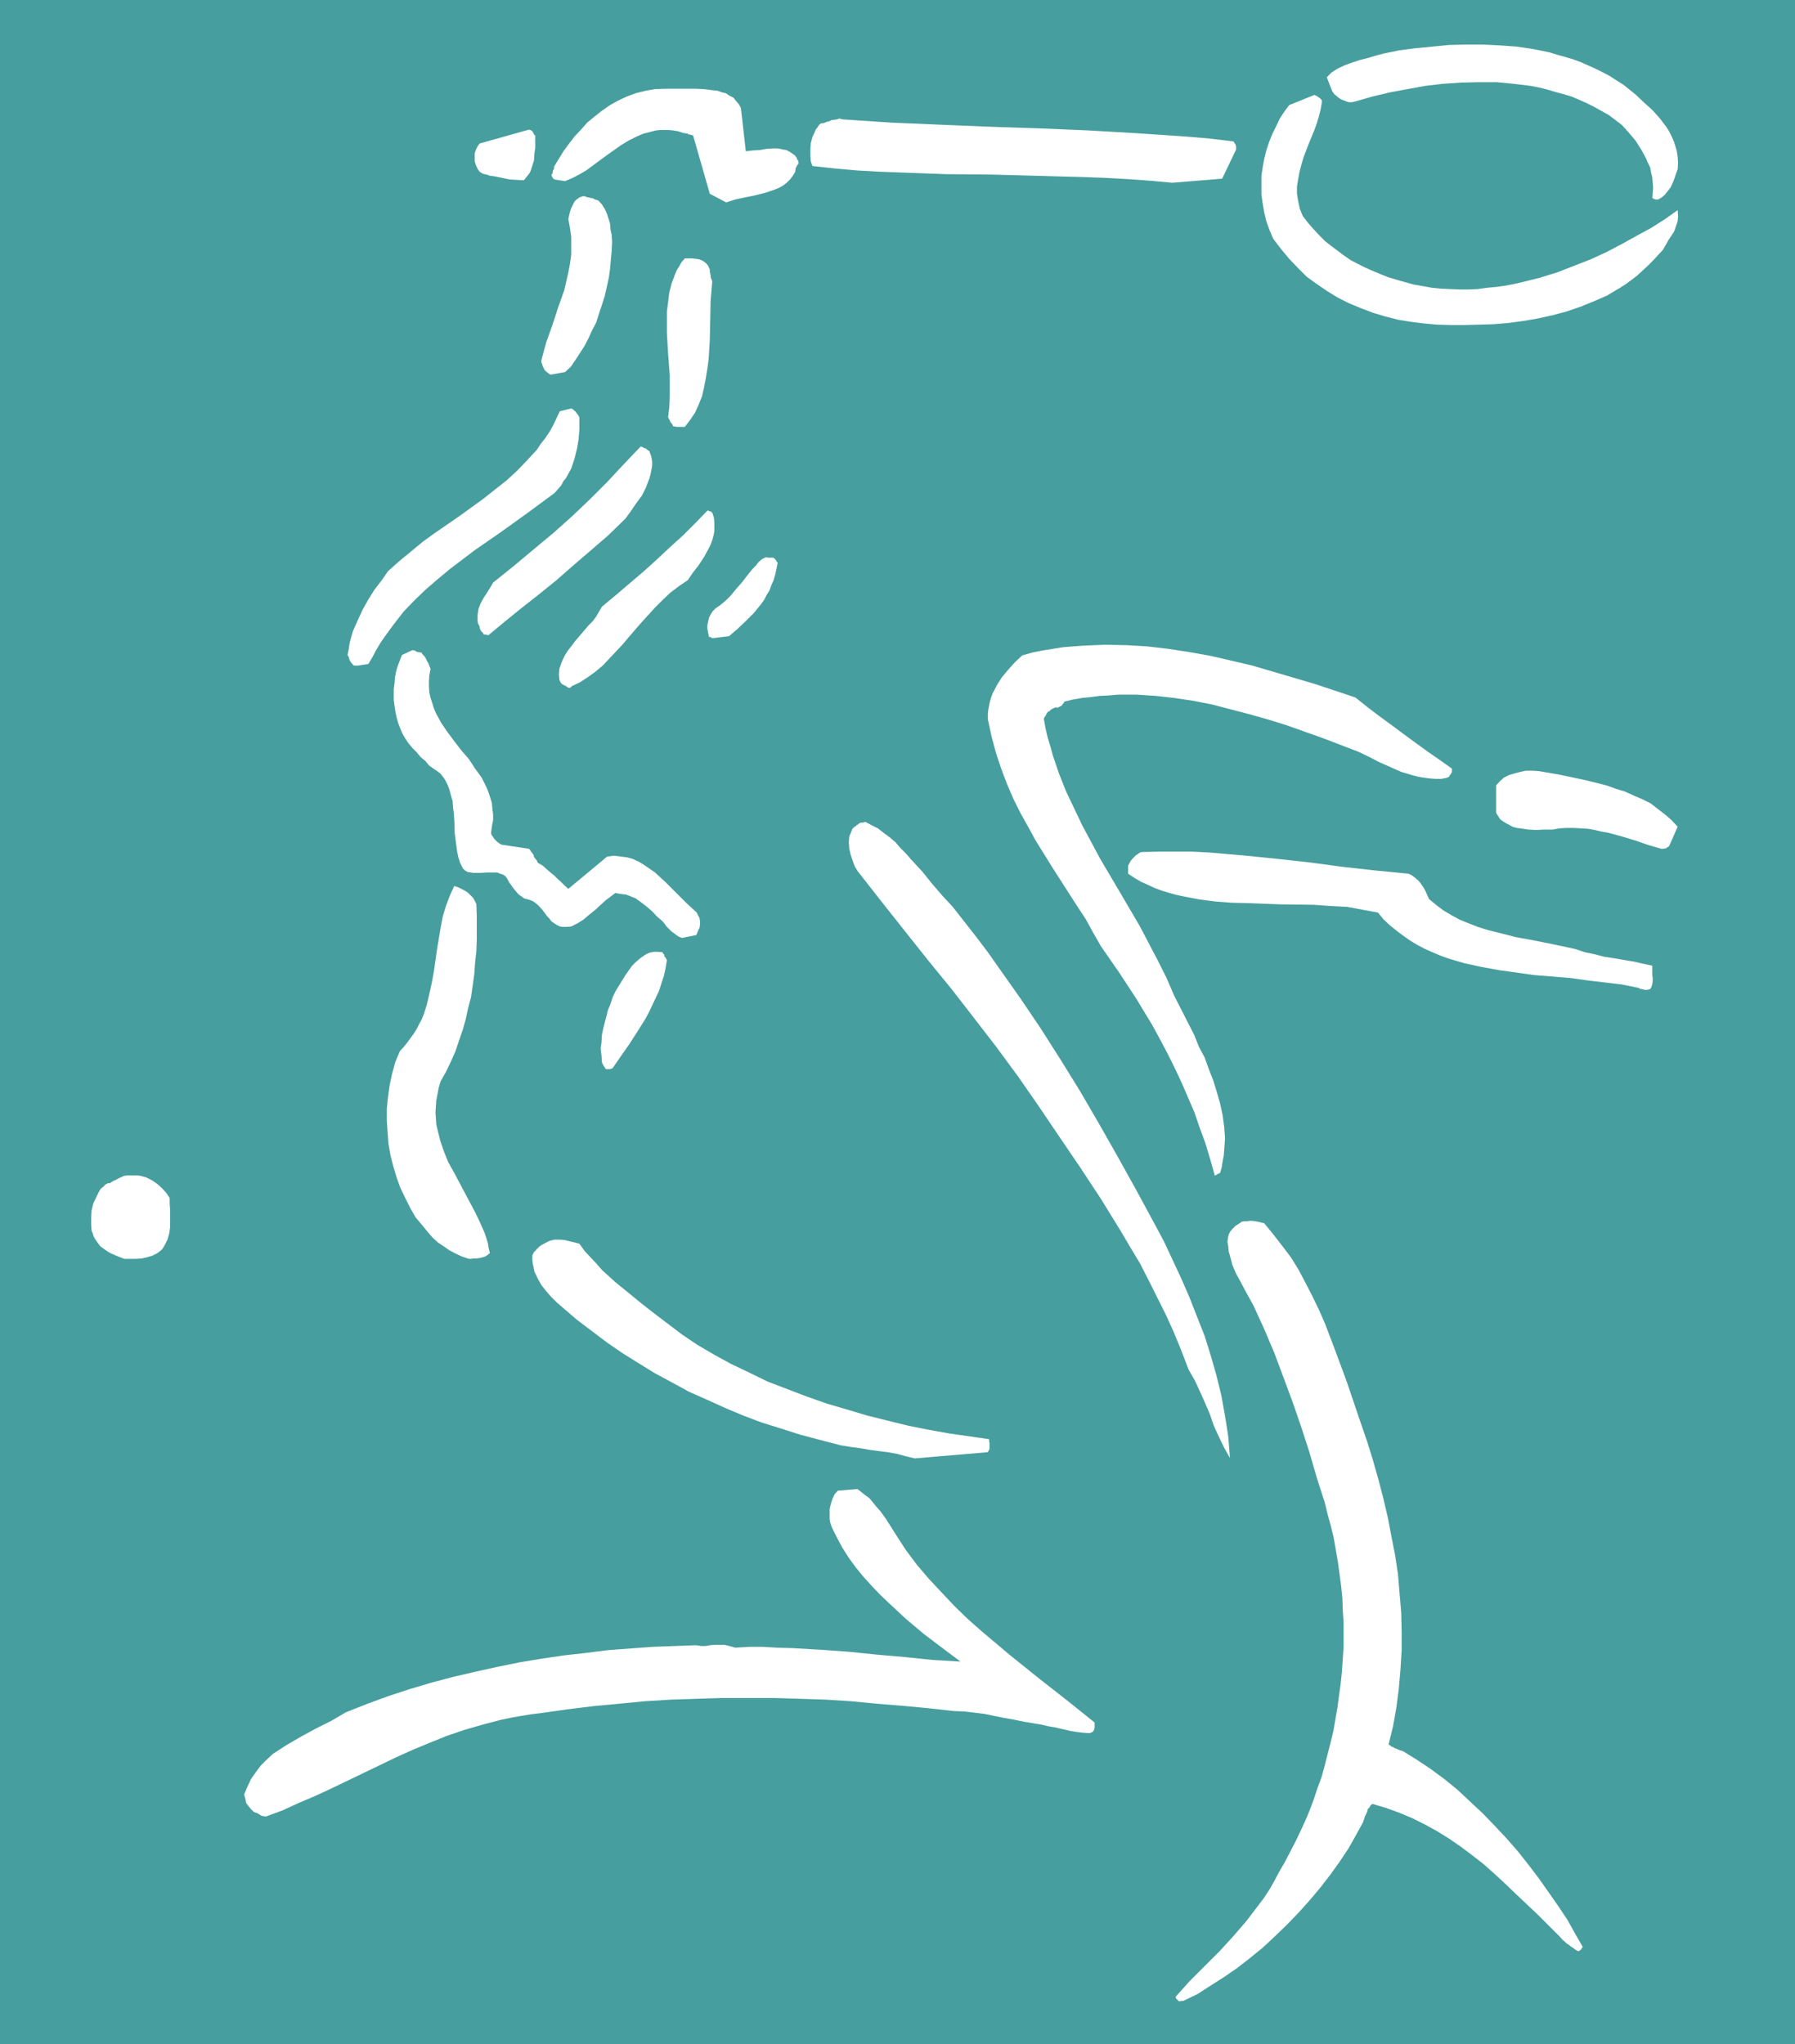 <svg height="480" viewBox="0 0 316.08 360" width="421.44" xmlns="http://www.w3.org/2000/svg"><path style="fill:#479e9e" d="M139.598 240.945h316.08v360h-316.08z" transform="translate(-139.598 -240.945)"/><path style="fill:#fff" d="m348.11 593.24 2.376-1.151 2.232-1.44 2.376-1.512 2.304-1.584 2.232-1.728 2.304-1.872 2.16-2.016 2.088-2.016 2.088-2.16 1.944-2.16 1.872-2.232 1.728-2.232 1.656-2.304 1.584-2.376 1.296-2.304 1.224-2.232.216-.576.144-.504.216-.432.216-.504.072-.36.288-.288.216-.36.288-.288 2.448.72 2.376.864 2.232.936 2.304 1.152 2.088 1.152 2.088 1.296 2.088 1.44 2.016 1.512 1.944 1.512 1.944 1.728 1.872 1.728 1.872 1.8 3.888 3.672 3.888 3.888.432.504.36.288.36.36.432.288.36.288.36.216.36.288.504.288h.216l.144-.144.144-.072.072-.072.072-.144.072-.144.144-.144-1.368-2.376-1.368-2.448-1.584-2.376-1.656-2.376-1.728-2.448-1.8-2.376-1.872-2.376-2.016-2.304-2.088-2.232-2.16-2.232-2.232-2.088-2.232-2.088-2.304-1.872-2.448-1.8-2.376-1.584-2.448-1.512-.504-.144-.36-.144-.288-.144-.288-.072-.288-.216-.288-.072-.216-.216-.288-.144.792-3.24.576-3.24.432-3.312.288-3.312.216-3.456v-3.312l-.072-3.312-.288-3.384-.288-3.456-.504-3.312-.648-3.312-.648-3.384-.792-3.384-.864-3.312-.936-3.312-1.008-3.24-1.8-5.256-1.8-5.328-1.944-5.256-1.944-5.112-1.08-2.448-1.152-2.376-1.224-2.376-1.224-2.304-1.296-2.088-1.584-2.088-1.512-1.944-1.584-1.944-.576-.144-.576-.144-.432-.072-.504-.072h-.504l-.432.072h-.504l-.432.072-.288.216-.432.288-.36.216-.288.288-.36.36-.288.36-.216.36-.144.504-.144.936.144.864.072.864.216.72.432 1.656.648 1.512.792 1.44.72 1.368.792 1.44.792 1.44 1.872 4.104 1.8 4.248 1.584 4.248 1.656 4.464 1.512 4.392 1.44 4.464 1.296 4.464 1.368 4.248.504 2.088.576 2.088.504 2.088.36 2.088.36 2.088.288 2.088.288 2.16.216 2.088.072 2.232.144 2.088v4.32l-.144 2.088-.144 2.232-.216 2.088-.288 2.088-.288 2.16-.36 2.088-.36 2.088-.504 2.088-.504 1.944-.504 2.016-.576 2.088-.72 1.944-.648 1.944-.72 1.944-.792 1.872-.864 1.872-.864 1.8-.936 1.8-.936 1.8-1.008 1.728-.792 1.512-.864 1.512-.936 1.44-1.08 1.44-2.088 2.736-2.304 2.664-2.376 2.592-2.592 2.592-2.664 2.664-2.52 2.808.072.144v.072l.072.144.072.072.144.072.072.144.072.072.216.072h.072l.216-.072h.36zm-161.712-32.4 2.952-1.08 2.808-1.295 2.88-1.224 2.808-1.296 5.688-2.736 5.832-2.808 2.88-1.296 2.952-1.224 3.024-1.224 3.168-1.08 3.24-.936 3.312-.864 1.728-.36 1.656-.288 1.728-.288 1.8-.216 4.536-.648 4.68-.576 4.536-.432 4.536-.432 4.608-.288 4.536-.144 4.536-.144h9l4.608.144 4.536.144 4.536.288 4.464.432 4.464.36 4.608.432 4.536.504 1.872.072 1.8.216 1.728.216 1.728.36 1.8.36 1.656.288 1.728.36 1.728.288 1.296.216 1.224.288 1.296.216 1.224.288 1.224.288 1.224.216 1.152.144 1.152.072.288-.072.288-.144.144-.144.144-.288.072-.288v-.937l-4.752-3.816-4.968-3.888-5.112-4.104-5.04-4.248-2.448-2.16-2.376-2.304-2.232-2.376-2.232-2.376-2.088-2.448-1.944-2.592-1.728-2.664-1.728-2.736-.504-.72-.576-.792-.648-.72-.648-.792-.648-.792-.72-.504-.72-.576-.648-.504-3.456.288-.576.648-.36.792-.288.864-.216.936v1.8l.144.72.288.792.936 1.872.936 1.728 1.152 1.8 1.224 1.656 1.296 1.584 1.44 1.584 1.44 1.512 1.512 1.44 3.096 2.88 3.168 2.664 3.24 2.448 3.168 2.376-4.896-.288-4.896-.504-4.968-.432-4.896-.504-5.04-.36-5.04-.288-2.592-.072-2.448-.144h-2.448l-2.448.144-1.008-.288-.936-.216h-1.584l-.864.072-.864.144h-.792l-.792-.144-3.888.144-3.888.144-3.888.288-3.888.288-3.96.504-3.888.432-3.888.576-3.888.648-3.888.792-3.888.864-3.744.864-3.816 1.008-3.888 1.152-3.744 1.224-3.744 1.368-3.816 1.512-2.592 1.512-2.592 1.296-2.664 1.44-2.592 1.512-1.224.792-1.224.792-1.08 1.008-1.008 1.008-.864 1.152-.864 1.224-.648 1.368-.576 1.368.216.792.144.72.432.576.432.504.504.504.648.216.648.432zm114.264-63.071 12.816-1.08.144-.144.144-.288.072-.216v-1.008l-.072-.288v-.36l-3.528-.504-3.528-.504-3.6-.648-3.6-.72-3.528-.864-3.744-.936-3.6-1.08-3.456-1.008-3.672-1.296-3.384-1.296-3.384-1.296-3.24-1.584-3.168-1.512-3.024-1.656-2.952-1.728-2.664-1.8-2.376-1.8-2.376-1.8-2.304-1.8-2.376-1.944-2.304-1.872-2.304-2.088-1.008-1.152-1.08-1.152-1.008-1.08-.936-1.296-.792-.216-.936-.216-.864-.216-.864-.072h-.936l-.864.216-.72.36-.792.432-.36.288-.288.288-.216.216-.144.216-.216.144-.072.216-.144.216-.072.216v.792l.072.648.144.648.144.72.576 1.224.648 1.152.792 1.008.936 1.08.936.936 1.08.936 2.52 2.16 2.664 2.016 2.664 2.016 2.736 1.872 2.88 1.8 2.808 1.728 2.952 1.584 3.024 1.656 3.096 1.368 3.168 1.44 3.24 1.368 3.24 1.224 3.456 1.08 3.384 1.08 3.528.936 3.6.936 1.728.288 1.656.216 1.656.288 1.584.216 1.728.216 1.584.288 1.584.432z" transform="translate(-139.598 -240.945)"/><path style="fill:#fff" d="m356.174 497.697-.144-1.944-.144-1.8-.288-1.872-.288-1.8-.648-3.6-.864-3.528-1.008-3.528-1.08-3.456-1.368-3.456-1.296-3.312-1.44-3.312-1.512-3.24-1.512-3.24-1.656-3.096-3.312-6.12-3.24-5.832-3.312-5.832-3.312-5.688-3.384-5.472-3.528-5.544-3.6-5.328-3.816-5.4-1.872-2.664-2.016-2.664-2.088-2.664-2.088-2.664-1.8-1.944-1.8-2.088-1.8-2.232-1.872-2.016-.936-1.08-1.008-1.008-.864-1.008-1.008-.864-1.08-.792-1.008-.792-1.152-.576-1.08-.576-.36.144h-.36l-.216.072-.144.072-.216.216-.216.072-.144.216-.216.072-.36.36-.216.504-.144.36-.216.504-.072 1.008.072 1.08.216 1.008.36 1.08.36 1.008.504.864 4.176 5.328 4.104 5.184 4.176 5.256 4.176 5.112 3.96 5.112 3.888 5.04 3.816 5.184 3.6 5.184 3.744 5.544 3.672 5.4 3.6 5.472 3.456 5.616 1.656 2.808 1.728 2.88 1.512 2.952 1.512 3.024 1.512 3.024 1.44 3.168 1.296 3.168 1.296 3.384 1.08 1.872.936 2.016.864 1.944.864 2.016.72 2.088.864 1.872.936 1.944zm-194.688-35.064h2.016l1.08-.072.936-.216.936-.288.864-.432.36-.288.36-.288.288-.36.288-.504.504-1.008.288-1.08.144-1.008v-3.168l-.072-1.008v-1.008l-.648-.936-.648-.72-.864-.792-.936-.648-1.008-.504-1.008-.288-.576-.072h-1.8l-.576.072-.432.216-.504.216-.504.288-.36.144-.36.216-.288.216h-.36l-.432.216-.432.432-.432.36-.288.504-.504 1.008-.504 1.08-.288 1.224-.072 1.224v1.152l.072 1.152.216.504.144.504.288.504.288.432.576.792.792.576.864.576.792.36.864.36zm60.696 0h.36l.432-.072h.576l.504-.072.576-.144.432-.144.432-.288.36-.288-.216-.936-.144-.864-.288-.936-.288-.864-.792-1.8-.864-1.8-1.872-3.528-1.872-3.528-1.008-1.8-.72-1.8-.648-1.872-.504-2.016-.216-.936-.072-1.08-.072-1.008.072-1.08.072-1.008.216-1.152.216-1.152.36-1.152.936-1.656.864-1.8.792-1.8.648-1.944.648-1.872.504-1.8.432-2.016.504-1.872.288-2.016.288-2.088.144-2.016.216-1.944.072-2.088v-4.176l-.072-2.088-.288-.576-.288-.504-.504-.504-.432-.432-.576-.36-.576-.288-.576-.288-.648-.216-.792 1.728-.648 1.728-.576 1.872-.36 1.872-.648 3.888-.576 4.032-.36 1.944-.432 1.944-.432 1.872-.576 1.8-.36.864-.432.792-.432.864-.504.792-.576.792-.576.792-.576.72-.72.792-.792 1.872-.576 2.088-.432 2.016-.288 2.088-.216 2.088v2.088l.144 2.088.144 1.944.36 2.088.504 1.944.576 1.944.648 1.8.864 1.8.864 1.728.936 1.656 1.152 1.368.936 1.152.936 1.08.936.864 1.08.72.936.648 1.08.576 1.08.504zm131.688-14.904h.072l.144-.072h.072l.072-.072.144-.072h.072l.288-1.008.144-1.008.216-1.08.072-.936.144-2.088-.144-2.016-.288-2.088-.432-2.016-.576-2.016-.648-2.088-.792-2.016-.72-2.016-1.008-1.872-.792-2.016-1.8-3.528-1.728-3.384-1.368-3.168-1.512-3.024-1.584-3.024-1.584-3.024-3.456-5.904-3.528-5.976-1.584-2.952-1.584-2.952-1.44-3.024-1.44-3.024-1.224-3.096-1.08-3.168-.432-1.584-.504-1.656-.36-1.584-.288-1.584.072-.288.216-.288.216-.432.216-.288.288-.144.288-.288.432-.216.36-.144.288.072.216-.072.216-.144.216-.072.216-.216.072-.144.216-.216.072-.216 1.512-.36 1.656-.288 1.512-.144 1.584-.216 1.584-.072 1.656-.144h3.24l3.312.216 3.24.36 3.384.504 3.312.648 3.312.864 3.312.864 3.312.936 3.24 1.008 6.48 2.304 6.192 2.376 1.8.864 1.8.936 1.944.864 1.944.864 1.008.288.936.288 1.08.288.936.144 1.08.144 1.008.072h1.08l1.008-.216.072-.072.216-.072.072-.216.216-.216.072-.144.144-.288v-.576l-2.016-1.44-2.088-1.44-2.088-1.512-2.16-1.584-2.232-1.656-2.16-1.584-2.088-1.584-2.16-1.728-7.128-2.376-7.344-2.16-3.672-1.08-3.672-.864-3.744-.864-3.672-.648-3.744-.576-3.672-.432-3.672-.216-3.744-.072-1.872.072-1.8.072-1.944.144-1.8.144-1.8.288-1.8.288-1.8.36-1.8.504-1.296 1.224-1.224 1.368-1.08 1.296-.864 1.368-.36.72-.36.648-.288.792-.216.72-.144.72-.144.72-.072.792v.864l.648 3.024.792 2.952.936 2.808 1.008 2.664 1.152 2.664 1.224 2.448 1.368 2.448 1.296 2.376 2.952 4.752 2.952 4.608 1.44 2.232 1.512 2.304 1.296 2.376 1.368 2.376 3.096 4.464 3.024 4.608 1.44 2.376 1.44 2.376 1.296 2.376 1.368 2.592 1.224 2.448 1.224 2.592 1.152 2.664 1.152 2.664.936 2.736 1.008 2.736.864 2.88.792 2.808h.144v-.072h.144l.072-.144zm-106.992-18.504h.144l.072-.072h.216l.072-.072h.072l1.44-2.088 1.512-2.16 1.44-2.232 1.44-2.304.648-1.224.576-1.224.576-1.224.576-1.224.432-1.368.432-1.296.288-1.368.216-1.368-.144-.216-.072-.216-.216-.144v-.216l-.072-.216-.144-.072-.072-.216-.072-.072-.792-.072h-.72l-.72.144-.648.288-.648.432-.576.432-.648.576-.576.576-.576.792-.648.936-.576.936-.576.936-.576.936-.504 1.08-.36 1.152-.432 1.008-.288 1.152-.288 1.08-.288 1.152-.216 1.08-.072 1.296-.144 1.08.144 1.152.072 1.152.072.288.144.216.072.144.072.144.144.144.072.216.072.072.144.072h.432z" transform="translate(-139.598 -240.945)"/><path style="fill:#fff" d="M429.182 415.257h.504l.216-.072h.072l.216-.072.216-.36.144-.504.072-.504v-.576l-.072-.504v-1.656l-1.656-.36-1.584-.36-1.728-.288-1.656-.288-1.872-.288-1.656-.432-1.728-.36-1.728-.576-3.384-.72-3.528-.72-3.528-.648-3.384-.864-1.728-.432-1.584-.504-1.656-.648-1.584-.648-1.44-.792-1.44-.864-1.224-.936-1.224-1.008-.36-.792-.288-.648-.36-.648-.504-.72-.36-.432-.576-.504-.576-.432-.576-.288-5.904-.576-5.832-.648-5.904-.792-5.904-.648-5.76-.576-5.904-.504-2.952-.144h-5.832l-2.952.072-.36.072-.288.216-.432.288-.288.288-.36.36-.288.36-.216.432-.216.36v1.44l1.08.72 1.224.72 1.152.504 1.224.576 1.368.504 1.224.36 1.296.36 1.368.288 2.664.504 2.808.36 2.88.216 2.808.072 5.832.216 5.76.072 2.952.216 2.88.144 2.736.504 2.736.504 1.008 1.224 1.08 1.008 1.152.936 1.152.864 1.224.864 1.296.792 1.224.648 1.44.648 1.368.576 1.368.504 1.44.432 1.512.432 2.952.648 3.168.576 6.192.864 6.264.504 3.096.432 3.024.36 3.024.36 2.88.576.144.072.216.144h.288l.072.072h.216zm-169.488-9.144 2.52-.504.144-.36.216-.504.216-.432.072-.576v-.504l-.072-.576-.216-.432-.288-.576-1.872-1.728-1.8-1.8-1.8-1.8-1.872-1.728-.936-.648-.936-.648-.936-.576-1.08-.504-1.008-.288-1.152-.144-1.152-.144-1.224.144-6.84 5.688-.648-.576-.648-.648-.648-.576-.576-.576-.72-.576-.648-.576-.648-.576-.864-.504-.144-.36-.288-.36-.216-.288-.072-.36-.216-.288-.216-.288-.144-.216-.216-.288-4.824-.72-.288-.144-.216-.144-.288-.216-.288-.288-.288-.288-.144-.288-.288-.36-.072-.36.144-1.152.216-1.08v-1.008l-.144-1.08-.072-.936-.288-.936-.288-.864-.36-.936-.864-1.728-1.152-1.584-1.08-1.656-1.368-1.584-1.224-1.584-1.224-1.656-1.08-1.584-.936-1.728-.36-.864-.288-.936-.288-.864-.216-.936-.072-1.08v-.936l.072-1.008.216-1.152-.216-.504-.144-.432-.216-.36-.216-.432-.144-.288-.216-.288-.288-.288-.144-.288h-.216l-.216-.072h-.288l-.144-.072-.216-.144-.216-.072-.288-.072-1.872.864-.36.936-.36.936-.288.936-.216 1.08-.072 1.008-.144 1.08v1.944l.144 1.08.144 1.008.216 1.008.288 1.008.36.936.36.864.504.864.576.864.72.864.72.72.72.864.792.648.648.792.792.576.648.432.648.504.648.864.504.936.36.936.288 1.08.288 1.008.072 1.152.144 1.008.072 1.152.072 2.304.288 2.16.144 1.08.216 1.008.288.936.504 1.008.36.36.504.288.576.072.432.072h1.224l1.152-.072h1.8l.504.216.504.144.432.288.36.504.288.576.432.576.288.432.36.432.36.432.36.36.432.288.36.288.504.144.504.144.576.216.504.36.504.432.72.792.792 1.08.36.36.36.504.504.36.432.288.576.288.576.072h.648l.792-.072 1.152-.576 1.008-.648.936-.792 1.08-.864.864-.792.936-.864.936-.72.864-.648.648.144.576.072.648.072.576.216 1.08.432 1.008.72.936.72 1.008.864.792.864 1.008.864.36.432.36.504.504.504.36.36.504.36.36.288.432.288zm172.44-15.696h.36l.216-.072h.216l.144-.072.144-.144.144-.072.144-.072 1.512-3.456-1.08-1.152-1.152-1.008-1.224-.936-1.296-1.008-1.44-.72-1.512-.648-1.584-.72-1.656-.504-1.584-.576-1.728-.432-1.728-.432-1.656-.36-3.456-.72-3.384-.576-1.152-.072h-1.08l-1.008.216-1.08.288-.936.288-.864.432-.72.648-.648.72v4.824l.36.576.36.576.504.36.576.36.576.288.504.288.72.216.648.072 1.44.216 1.368.072 1.44-.072h1.44l1.224-.216 1.224-.072h1.224l1.296.072 1.224.072 1.224.216 1.224.288 1.224.216 2.376.648 2.376.72 2.304.792zm-191.952-28.584 1.512-.72 1.44-.936 1.296-.936 1.368-1.152 1.08-1.152 1.152-1.224 1.152-1.224 1.152-1.368 2.304-2.664 2.304-2.52 1.368-1.368 1.296-1.224 1.512-1.152 1.584-1.08.936-1.368 1.008-1.296.936-1.44.792-1.44.36-.72.288-.792.216-.792.144-.72v-1.584l-.072-.864-.288-.864h-.072l-.072-.144-.144-.072h-.072l-.216-.072-.072-.072h-.216l-2.088 2.16-2.16 2.16-2.304 2.088-2.232 2.088-2.304 2.088-2.448 2.088-2.448 2.088-2.592 2.16-.504.864-.504.864-.576.792-.72.72-1.296 1.512-1.224 1.44-.576.792-.576.72-.504.792-.432.864-.288.72-.288.864-.072.936.072.936.072.216.144.288.144.216.216.144.288.144.288.144.288.216.36.144v-.072h.072l.144-.072h.072zm-37.584-3.673 1.872-.287.72-1.224.648-1.224.72-1.224.792-1.152 1.584-2.16 1.728-2.232 1.872-1.944 2.016-1.944 2.088-1.8 2.16-1.8 4.464-3.384 4.68-3.24 4.608-3.312 4.68-3.456.576-.648.576-.648.432-.792.504-.648.864-1.584.576-1.728.432-1.728.288-1.656.144-1.8v-2.088l-.144-.288-.144-.216-.216-.288-.216-.288-.288-.216-.144-.144-.288-.144-2.016.504-.576 1.224-.576 1.224-.648 1.152-.72 1.08-.792 1.008-.72 1.08-.864.936-.864.936-1.728 1.8-1.872 1.728-2.016 1.584-2.088 1.656-4.176 3.024-4.392 3.024-2.088 1.512-2.088 1.728-2.016 1.656-2.016 1.8-1.152 1.656-1.224 1.584-1.08 1.728-1.008 1.8-.864 1.872-.864 1.944-.288 1.008-.288 1.08-.144 1.008-.216 1.08.216.36.072.288.072.288.216.288.072.144.216.216.144.216.288.072h.432zm62.424-4.823 2.952-.36 1.512-1.296 1.44-1.368 1.44-1.44 1.224-1.512.576-.792.432-.864.504-.792.36-1.008.36-.792.288-1.008.216-1.008.216-1.08-.144-.072v-.072l-.072-.144-.072-.072-.144-.216-.072-.072-.072-.072-.216-.144h-.936l-.216-.072h-.144l-.72.36-.576.504-.432.576-.576.576-.936 1.152-.936 1.224-1.08 1.224-1.008 1.224-.576.576-.648.576-.72.576-.648.432-.504.504-.36.576-.288.576-.144.648-.144.648v.648l.144.72.144.72h.288l.144.144h.072zm-39.456-.504 2.952-2.448 3.024-2.448 3.024-2.376 3.024-2.448 2.952-2.592 3.024-2.592 3.168-2.736 3.024-2.952.936-1.296.936-1.368 1.008-1.368.72-1.44.288-.792.288-.72.216-.792.144-.72.144-.792v-.72l-.144-.864-.288-.792v-.072l-.072-.072-.072-.144h-.144l-.072-.072-.072-.072-.144-.144-.072-.072h-.072l-.144-.072h-.144l-.216-.144-.072-.072h-.216l-.072-.072-2.952 3.096-2.952 3.168-3.024 3.024-3.096 2.952-3.384 3.024-3.384 2.808-3.528 2.952-3.672 2.952-.504.864-.576.936-.576.864-.576 1.08-.36.936-.144 1.008v1.08l.072.432.288.504v.288l.072.144.072.216.144.216.144.144.144.144.072.144.072.144h.432l.072.072h.216zm33.192-36.72h1.44l.936-1.224.864-1.296.648-1.44.576-1.44.36-1.584.288-1.512.288-1.728.216-1.584.216-3.528.072-3.456.072-3.456.288-3.384-.144-.36-.144-.36v-.36l-.072-.288-.072-.288v-.432l-.144-.288-.144-.36-.288-.36-.432-.36-.36-.216-.576-.216-.576-.072-.648-.072h-1.224l-.576.648-.36.648-.504.792-.288.72-.576 1.512-.432 1.656-.216 1.728-.216 1.656v3.744l.216 3.672.288 3.816v3.744l-.072 1.8-.216 1.872.216.36.072.144.072.216.144.216.072.072.072.072.144.216.072.288h.36l.144.072zm-22.032-9.216 2.376-.432 1.008-.936.792-1.152.792-1.224.792-1.224.72-1.368.648-1.44.72-1.368.504-1.584.504-1.512.504-1.584.36-1.584.36-1.656.216-1.584.144-1.656.144-1.512.072-1.584-.072-1.152-.216-1.008-.072-1.008-.288-.936-.288-.864-.36-.792-.504-.792-.576-.648-.36-.144-.288-.072-.36-.216-.432-.072-.288-.072-.36-.072-.36-.144h-.36l-.576.216-.504.36-.36.36-.288.576-.288.576-.216.648-.144.576-.144.72.288 1.584.216 1.512v3.168l-.216 1.584-.288 1.512-.36 1.584-.36 1.584-1.08 3.024-1.008 3.096-1.08 3.024-.864 3.168v.36l.144.36.072.288.216.432.144.288.288.288.288.216.36.288h.216zm158.256-8.712h2.52l2.592-.072 2.52-.072 2.592-.216 2.664-.36 2.52-.432 2.592-.576 2.448-.648 2.52-.864 2.304-.936 2.304-1.008 2.304-1.368 1.008-.648 1.08-.792.936-.72.936-.864.936-.864.936-.936.864-.936.864-.936.504-.864.432-.792.576-.864.504-.792.288-.864.288-.864.072-.864-.072-1.08-2.232 1.584-2.376 1.512-2.52 1.368-2.592 1.44-2.736 1.44-2.808 1.296-2.952 1.152-2.952 1.152-3.024.936-3.168.792-1.584.36-1.512.288-1.656.216-1.584.144-1.512.216-1.656.072h-1.584l-1.584-.072-1.656-.072-1.512-.144-1.584-.288-1.656-.288-1.584-.432-1.512-.432-1.44-.432-1.44-.576-1.368-.576-1.296-.576-1.296-.648-1.224-.648-1.152-.792-1.152-.864-1.152-.864-1.008-.792-1.08-1.08-.936-1.008-1.008-1.152-.936-1.224-.504-1.224-.288-1.368-.216-1.296v-1.296l.216-1.296.216-1.224.36-1.368.36-1.224.936-2.448 1.008-2.448.432-1.224.36-1.224.288-1.152.216-1.224v-.216l-.072-.216-.144-.144-.144-.144-.216-.144-.288-.216-.216-.072-.216-.144-4.464 1.8-.864 1.152-.792 1.224-.648 1.368-.648 1.296-.576 1.44-.504 1.512-.36 1.44-.288 1.584-.216 1.512v3.168l.216 1.584.288 1.656.36 1.512.576 1.584.648 1.512 1.368 1.8 1.44 1.728 1.512 1.584 1.584 1.584 1.8 1.296 1.8 1.224 1.872 1.152 2.016 1.008 2.088.864 2.088.792 2.16.648 2.232.576 2.232.36 2.304.288 2.376.216zm-127.512-21.6 1.584-.504 1.656-.36 1.8-.36 1.728-.432.864-.288.864-.288.72-.288.792-.432.648-.504.576-.576.504-.648.432-.72v-.216l.072-.288v-.216l.144-.144.072-.216.072-.072.144-.216.072-.072v-.216l-.072-.072v-.288l-.144-.072-.072-.216v-.072l-.36-.504-.504-.36-.432-.288-.576-.288-.504-.072-.576-.144-.576-.072h-.576l-1.224.072-1.224.216-1.224.072-1.224.144-.864-7.632-.36-.648-.504-.576-.432-.576-.72-.36-.648-.432-.648-.144-.792-.288-.72-.072-1.656-.216-1.584-.072h-5.112l-1.944.072-1.656.288-1.728.432-1.584.576-1.512.72-1.44.792-1.44 1.008-1.296 1.008-1.296 1.08-1.08 1.224-1.152 1.224-.936 1.224-1.008 1.368-.792 1.296-.792 1.296-.072.288v.216l-.144.216-.072.144v.216l-.072.216v.072l-.144.144v.216l.144.216v.072l.072.072.072.144.144.072.072.072 1.872.288 1.368-.576 1.224-.648 1.224-.72 1.152-.864 2.448-1.8 2.448-1.728 1.296-.792 1.296-.648 1.296-.576 1.44-.36.792-.216.72-.072h1.512l.792.072.864.144.864.288.864.144.144.144h.216l.144.072h.144l.144.072h.144l2.952 10.296zm163.656-.505h.432l.648-.36.576-.503.504-.648.504-.648.36-.792.288-.72.288-.864.288-.792.072-1.152-.072-1.008-.144-1.008-.288-1.008-.288-.864-.36-.792-.432-.864-.504-.792-1.152-1.512-1.296-1.44-1.44-1.296-1.44-1.368-1.152-.936-1.08-.864-1.152-.72-1.224-.792-1.224-.648-1.296-.648-1.296-.576-1.296-.576-1.368-.504-1.44-.432-1.296-.36-1.44-.432-2.808-.576-2.952-.432-2.952-.216-2.952-.144h-2.952l-3.024.072-2.952.288-2.952.288-2.808.36-2.808.576-1.368.36-1.44.432-1.44.36-1.296.432-1.368.504-1.224.576-1.008.648-.864.864.936 2.448.36.504.432.36.432.36.504.288.576.216.576.216h.648l.576-.144 3.024-.864 3.024-.72 3.096-.576 3.168-.576 3.096-.36 3.168-.216 3.096-.072h3.168l3.024.288 2.952.36 1.512.288 1.44.36 1.44.432 1.368.36 1.44.432 1.368.576 1.296.576 1.296.648 1.296.72 1.296.72 1.152.864 1.224.936 1.224 1.368 1.152 1.368 1.008 1.584.864 1.584.288.72.432.864.144.864.216.864.072.936.072.864-.072.936-.072.864h.072v.072h.072l.144.144h.144zm-85.104-2.951 8.784-.72 2.448-5.112v-.576l-.072-.216-.072-.216-.144-.144-.072-.144-.072-.144-4.176-.504-4.176-.36-4.248-.288-4.32-.288-8.64-.504-8.64-.36-8.712-.288-8.712-.36-8.568-.36-8.64-.576-.576-.144-.432.144-.504.072-.504.072-.432.216-.36.072-.504.216-.576.072-.288.288-.288.432-.288.36-.144.36-.432.936-.288 1.08-.072 1.008v1.152l.072 1.08.288.792 3.888.432 4.032.36 3.888.216 3.888.144 7.848.288 7.992.072 7.992.216 7.992.216 3.96.144 3.96.216 4.032.288zm-116.64-.576 2.448.144.36-.432.288-.36.288-.36.216-.36.36-1.08.288-.936.072-1.152.144-1.008v-2.232l-.144-.072-.072-.072-.072-.216-.144-.216-.072-.144-.216-.144-.144-.072-.216-.072-8.712 2.448-.36.504-.288.576-.216.648v1.44l.216.648.288.648.36.504.576.36.648.144.648.216.648.072.72.144.72.144.648.144z" transform="translate(-139.598 -240.945)"/></svg>
